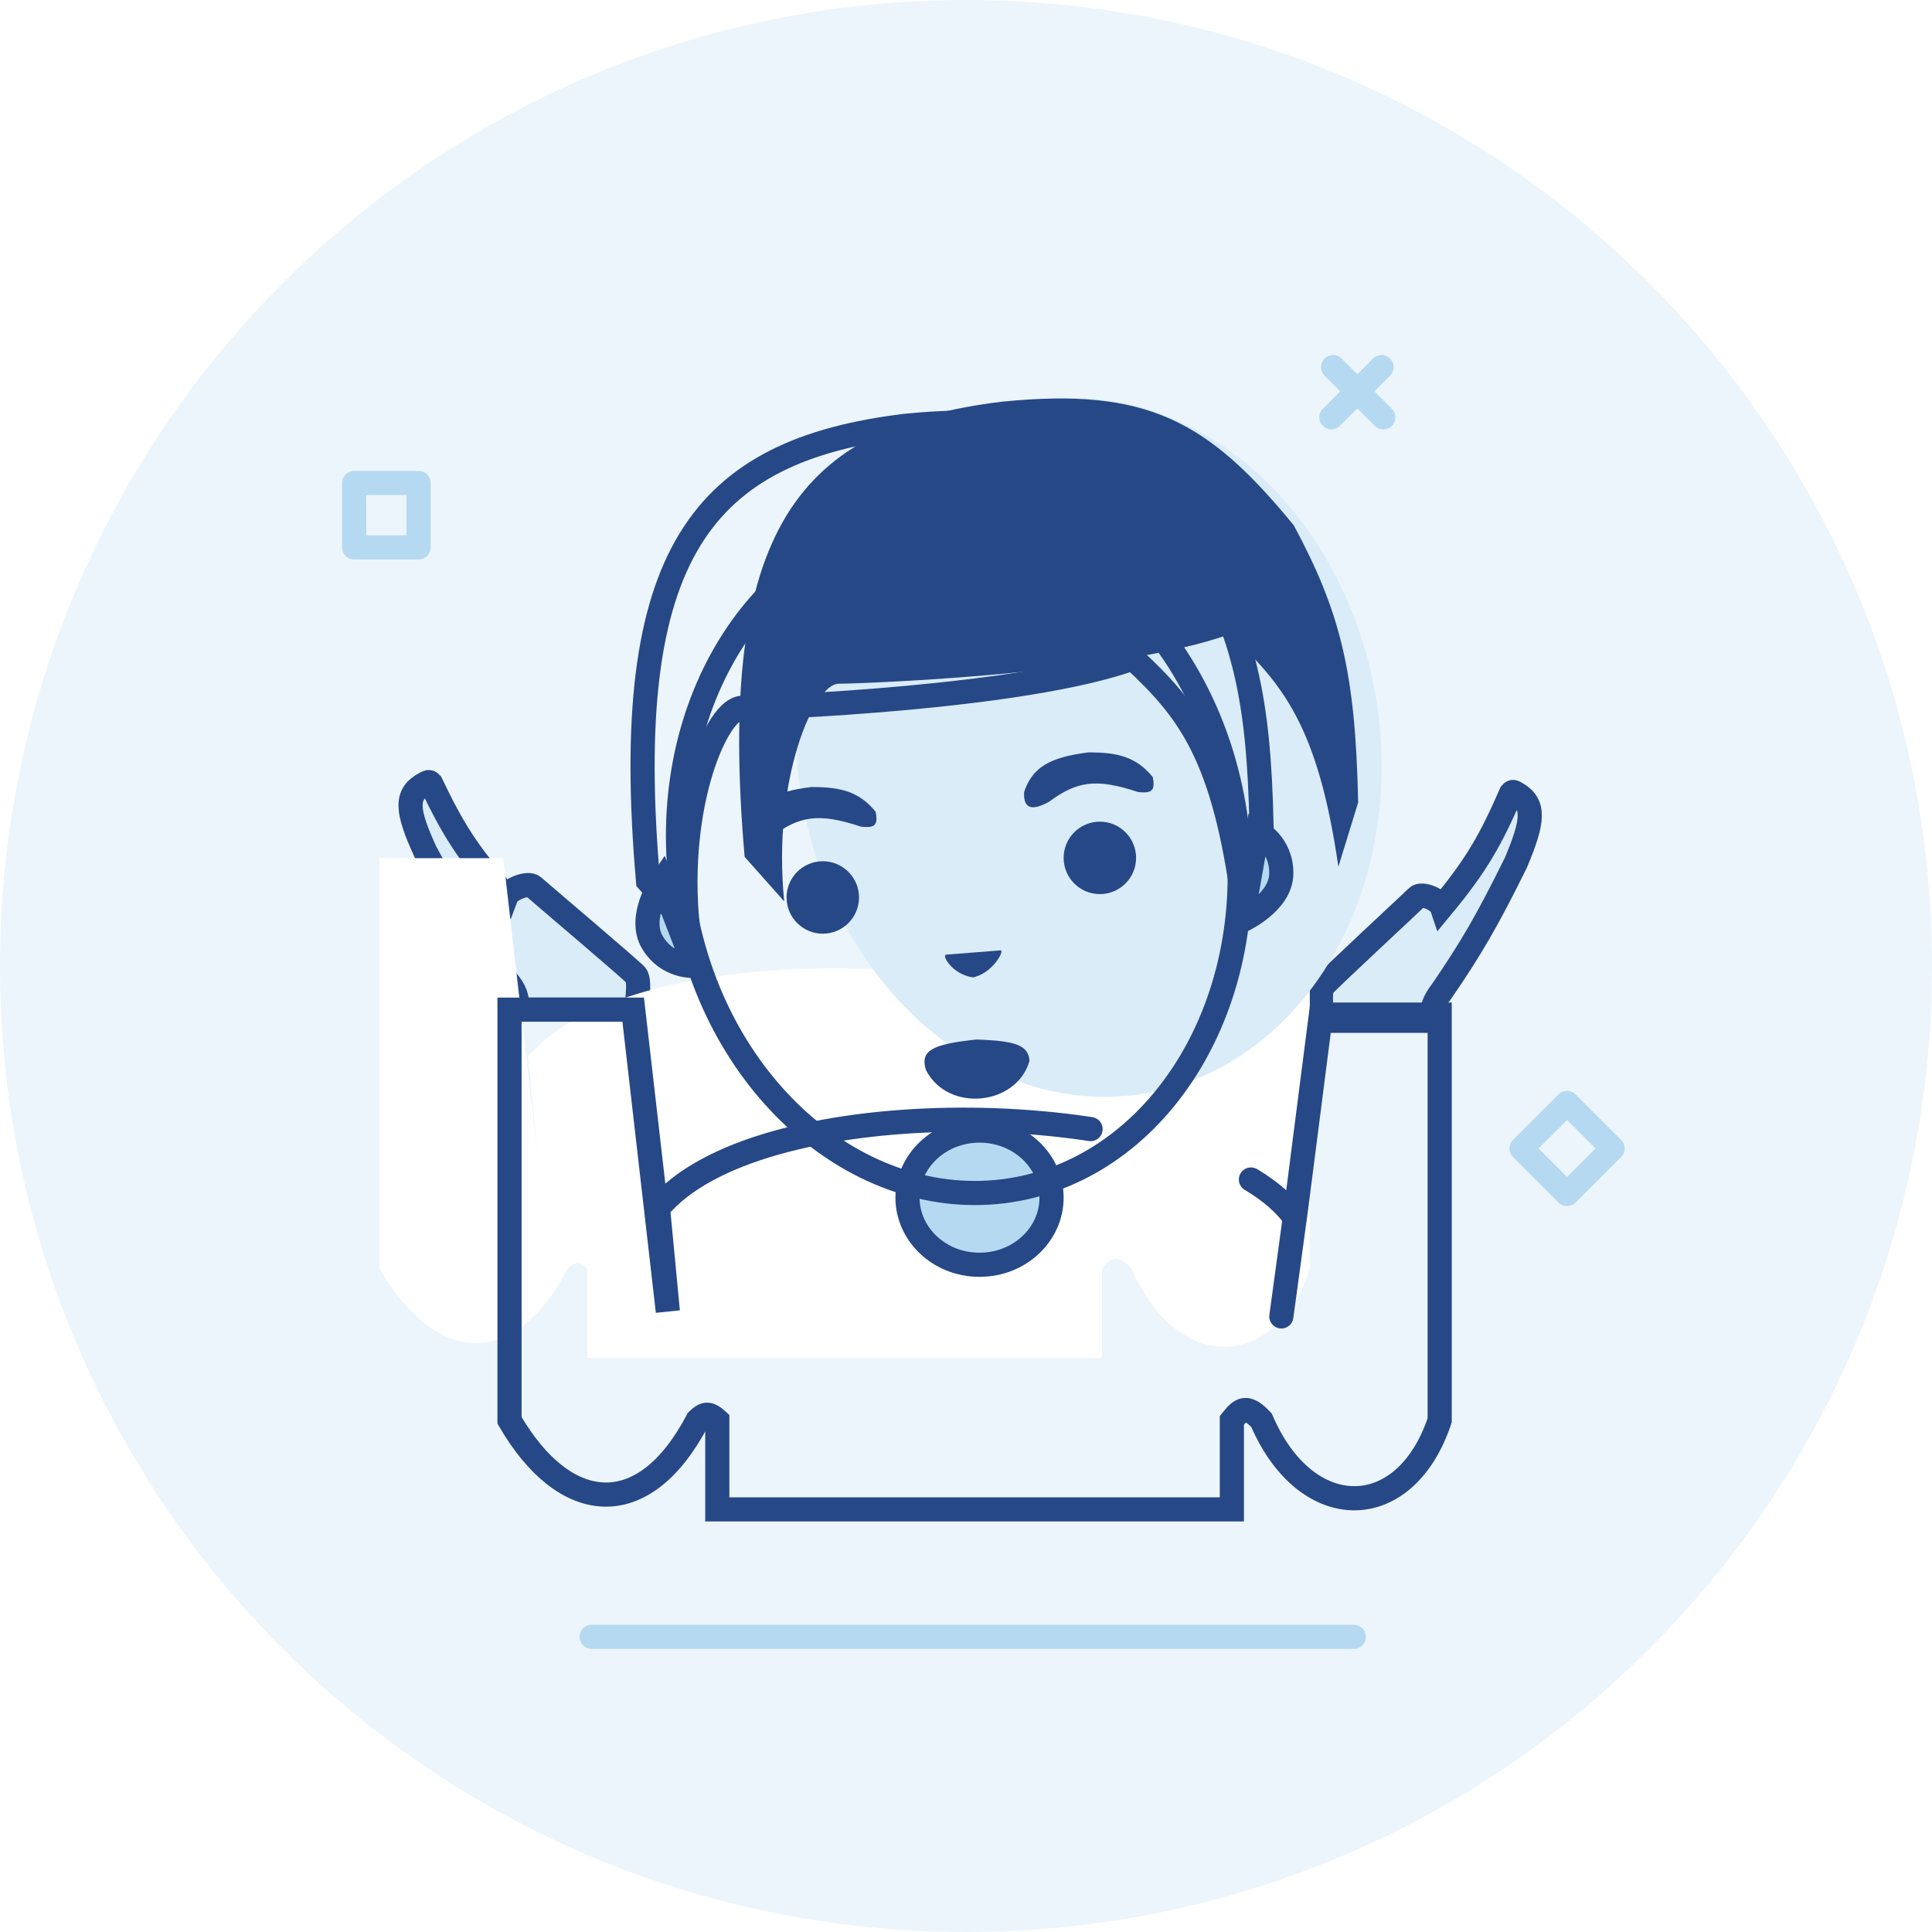 <svg width="80" height="80" viewBox="0 0 80 80" fill="none" xmlns="http://www.w3.org/2000/svg">
<path fill-rule="evenodd" clip-rule="evenodd" d="M40 80C62.091 80 80 62.091 80 40C80 17.909 62.091 0 40 0C17.909 0 0 17.909 0 40C0 62.091 17.909 80 40 80Z" fill="#ECF5FB"/>
<rect width="2.667" height="2.667" transform="matrix(0.707 -0.707 0.707 0.707 63.003 47.556)" stroke="#B5D9F1" stroke-linecap="round" stroke-linejoin="round"/>
<rect x="14.666" y="20" width="2.667" height="2.667" stroke="#B5D9F1" stroke-linecap="round" stroke-linejoin="round"/>
<path d="M55.202 15.202L57.279 17.279" stroke="#B5D9F1" stroke-linecap="round" stroke-linejoin="round"/>
<path d="M57.206 15.202L55.129 17.279" stroke="#B5D9F1" stroke-linecap="round" stroke-linejoin="round"/>
<path d="M54.783 40.836C54.583 41.085 54.791 42.346 54.783 42.27H59.291C59.277 41.741 59.369 41.472 59.7 41.041C60.916 39.268 61.59 38.11 62.773 35.714C63.499 33.983 63.57 33.296 62.773 32.846C62.694 32.803 62.649 32.753 62.569 32.846C61.74 34.742 61.169 35.785 59.7 37.558C59.6 37.266 58.881 36.944 58.676 37.148C58.471 37.353 54.984 40.587 54.783 40.836Z" fill="#DAECF8" stroke="#264887"/>
<path d="M26.329 40.379C26.547 40.626 26.321 41.88 26.329 41.805H21.418C21.433 41.278 21.332 41.011 20.971 40.583C19.647 38.82 18.912 37.669 17.622 35.287C16.832 33.567 16.755 32.883 17.622 32.436C17.709 32.393 17.758 32.344 17.846 32.436C18.748 34.321 19.371 35.358 20.971 37.12C21.081 36.83 21.864 36.509 22.087 36.713C22.311 36.917 26.111 40.132 26.329 40.379Z" fill="#DAECF8" stroke="#264887"/>
<g filter="url(#filter0_i_3173_2067)">
<path d="M27.654 49.593C32.366 45.086 48.141 45.496 52.853 49.593C53.191 49.894 53.354 50.075 53.616 50.413L53.672 50.003L54.697 42.013H59.614V58.812C58.179 63.115 54.082 63.115 52.238 58.812C51.627 58.162 51.392 58.329 51.009 58.812V62.5H29.702V58.812C29.349 58.488 29.173 58.523 28.883 58.812C26.629 63.115 23.351 62.705 21.098 58.812V58.403V41.808H26.219L27.654 54.305L27.244 50.003L27.654 49.593Z" fill="white"/>
</g>
<path d="M53.058 54.51L53.616 50.413M53.616 50.413L53.672 50.003L54.697 42.013H59.614V58.812C58.179 63.115 54.082 63.115 52.238 58.812C51.627 58.162 51.392 58.329 51.009 58.812V62.5H29.702V58.812C29.349 58.488 29.173 58.523 28.883 58.812C26.629 63.115 23.351 62.705 21.098 58.812V58.403V41.808H26.219L27.654 54.305L27.244 50.003L27.654 49.593C32.366 45.086 48.141 45.496 52.853 49.593C53.191 49.894 53.354 50.075 53.616 50.413Z" stroke="#264887" stroke-linecap="round" stroke-dasharray="140 7 3 5"/>
<path d="M43.543 49.593C43.543 51.099 42.237 52.371 40.56 52.371C38.884 52.371 37.578 51.099 37.578 49.593C37.578 48.087 38.884 46.815 40.56 46.815C42.237 46.815 43.543 48.087 43.543 49.593Z" fill="#B5D9F1" stroke="#264887"/>
<g filter="url(#filter1_i_3173_2067)">
<ellipse cx="39.705" cy="35.43" rx="12.068" ry="14.519" transform="rotate(-8.588 39.705 35.43)" fill="#DAECF8"/>
</g>
<path d="M51.142 33.703C52.312 41.448 48.033 48.35 41.798 49.292C35.563 50.233 29.437 44.902 28.267 37.157C27.097 29.412 31.376 22.51 37.611 21.569C43.847 20.627 49.973 25.958 51.142 33.703Z" stroke="#264887"/>
<path d="M35.643 34.228C33.867 33.637 33.094 33.803 31.956 34.638C31.347 34.968 30.886 35.009 30.931 34.228C31.271 33.223 31.956 32.794 33.595 32.589C34.815 32.585 35.578 32.779 36.258 33.613C36.302 33.836 36.304 33.988 36.258 34.088C36.185 34.244 35.99 34.269 35.643 34.228Z" fill="#264887"/>
<path d="M47.119 32.794C45.343 32.203 44.57 32.369 43.432 33.203C42.823 33.534 42.362 33.575 42.407 32.794C42.747 31.789 43.432 31.36 45.071 31.155C46.291 31.151 47.054 31.345 47.734 32.179C47.778 32.402 47.781 32.554 47.734 32.654C47.661 32.81 47.466 32.835 47.119 32.794Z" fill="#264887"/>
<circle cx="34.07" cy="37.162" r="1.5" fill="#264887"/>
<circle cx="45.543" cy="35.523" r="1.5" fill="#264887"/>
<path d="M41.426 39.353L39.179 39.53C38.975 39.546 39.435 40.35 40.281 40.47C41.078 40.33 41.63 39.337 41.426 39.353Z" fill="#264887"/>
<path d="M38.34 44.304C39.248 46.089 42.104 45.783 42.629 43.928C42.583 43.285 42.07 43.097 40.426 43.045C38.589 43.239 38.094 43.503 38.34 44.304Z" fill="#264887"/>
<path d="M53.057 36.154C53.057 34.924 52.074 34.433 52.074 34.433L51.419 38.12C51.419 38.12 53.057 37.383 53.057 36.154Z" fill="#B5D9F1" stroke="#264887"/>
<path d="M27.02 39.032C27.658 40.083 28.753 39.993 28.753 39.993L27.401 36.5C27.401 36.5 26.383 37.981 27.02 39.032Z" fill="#B5D9F1" stroke="#264887"/>
<g filter="url(#filter2_i_3173_2067)">
<path d="M26.834 36.481L28.473 38.325C27.968 33.288 29.702 29.311 30.727 29.311C31.751 29.311 42.404 28.901 46.911 27.262C49.117 29.313 50.583 31.094 51.419 36.891L52.238 34.228C52.126 28.819 51.502 26.349 49.575 22.755C46.025 18.424 43.515 17.031 37.487 17.633C29.088 18.657 25.651 22.894 26.834 36.481Z" fill="#264887"/>
</g>
<path d="M26.834 36.481L28.473 38.325C27.968 33.288 29.702 29.311 30.727 29.311C31.751 29.311 42.404 28.901 46.911 27.262C49.117 29.313 50.583 31.094 51.419 36.891L52.238 34.228C52.126 28.819 51.502 26.349 49.575 22.755C46.025 18.424 43.515 17.031 37.487 17.633C29.088 18.657 25.651 22.894 26.834 36.481Z" stroke="#264887"/>
<path d="M24.5 67.778H56.056" stroke="#B5D9F1" stroke-linecap="round" stroke-linejoin="round"/>
<defs>
<filter id="filter0_i_3173_2067" x="20.598" y="41.308" width="39.516" height="21.692" filterUnits="userSpaceOnUse" color-interpolation-filters="sRGB">
<feFlood flood-opacity="0" result="BackgroundImageFix"/>
<feBlend mode="normal" in="SourceGraphic" in2="BackgroundImageFix" result="shape"/>
<feColorMatrix in="SourceAlpha" type="matrix" values="0 0 0 0 0 0 0 0 0 0 0 0 0 0 0 0 0 0 127 0" result="hardAlpha"/>
<feOffset dx="-5.378" dy="-6.274"/>
<feComposite in2="hardAlpha" operator="arithmetic" k2="-1" k3="1"/>
<feColorMatrix type="matrix" values="0 0 0 0 0.71 0 0 0 0 0.851 0 0 0 0 0.945 0 0 0 1 0"/>
<feBlend mode="normal" in2="shape" result="effect1_innerShadow_3173_2067"/>
</filter>
<filter id="filter1_i_3173_2067" x="27.575" y="20.96" width="24.259" height="28.94" filterUnits="userSpaceOnUse" color-interpolation-filters="sRGB">
<feFlood flood-opacity="0" result="BackgroundImageFix"/>
<feBlend mode="normal" in="SourceGraphic" in2="BackgroundImageFix" result="shape"/>
<feColorMatrix in="SourceAlpha" type="matrix" values="0 0 0 0 0 0 0 0 0 0 0 0 0 0 0 0 0 0 127 0" result="hardAlpha"/>
<feOffset dx="5.378" dy="-4.481"/>
<feComposite in2="hardAlpha" operator="arithmetic" k2="-1" k3="1"/>
<feColorMatrix type="matrix" values="0 0 0 0 0.71 0 0 0 0 0.851 0 0 0 0 0.945 0 0 0 1 0"/>
<feBlend mode="normal" in2="shape" result="effect1_innerShadow_3173_2067"/>
</filter>
<filter id="filter2_i_3173_2067" x="26.107" y="17" width="26.632" height="22.811" filterUnits="userSpaceOnUse" color-interpolation-filters="sRGB">
<feFlood flood-opacity="0" result="BackgroundImageFix"/>
<feBlend mode="normal" in="SourceGraphic" in2="BackgroundImageFix" result="shape"/>
<feColorMatrix in="SourceAlpha" type="matrix" values="0 0 0 0 0 0 0 0 0 0 0 0 0 0 0 0 0 0 127 0" result="hardAlpha"/>
<feOffset dx="4" dy="-1"/>
<feComposite in2="hardAlpha" operator="arithmetic" k2="-1" k3="1"/>
<feColorMatrix type="matrix" values="0 0 0 0 0.073 0 0 0 0 0.201 0 0 0 0 0.438 0 0 0 1 0"/>
<feBlend mode="normal" in2="shape" result="effect1_innerShadow_3173_2067"/>
</filter>
</defs>
</svg>
